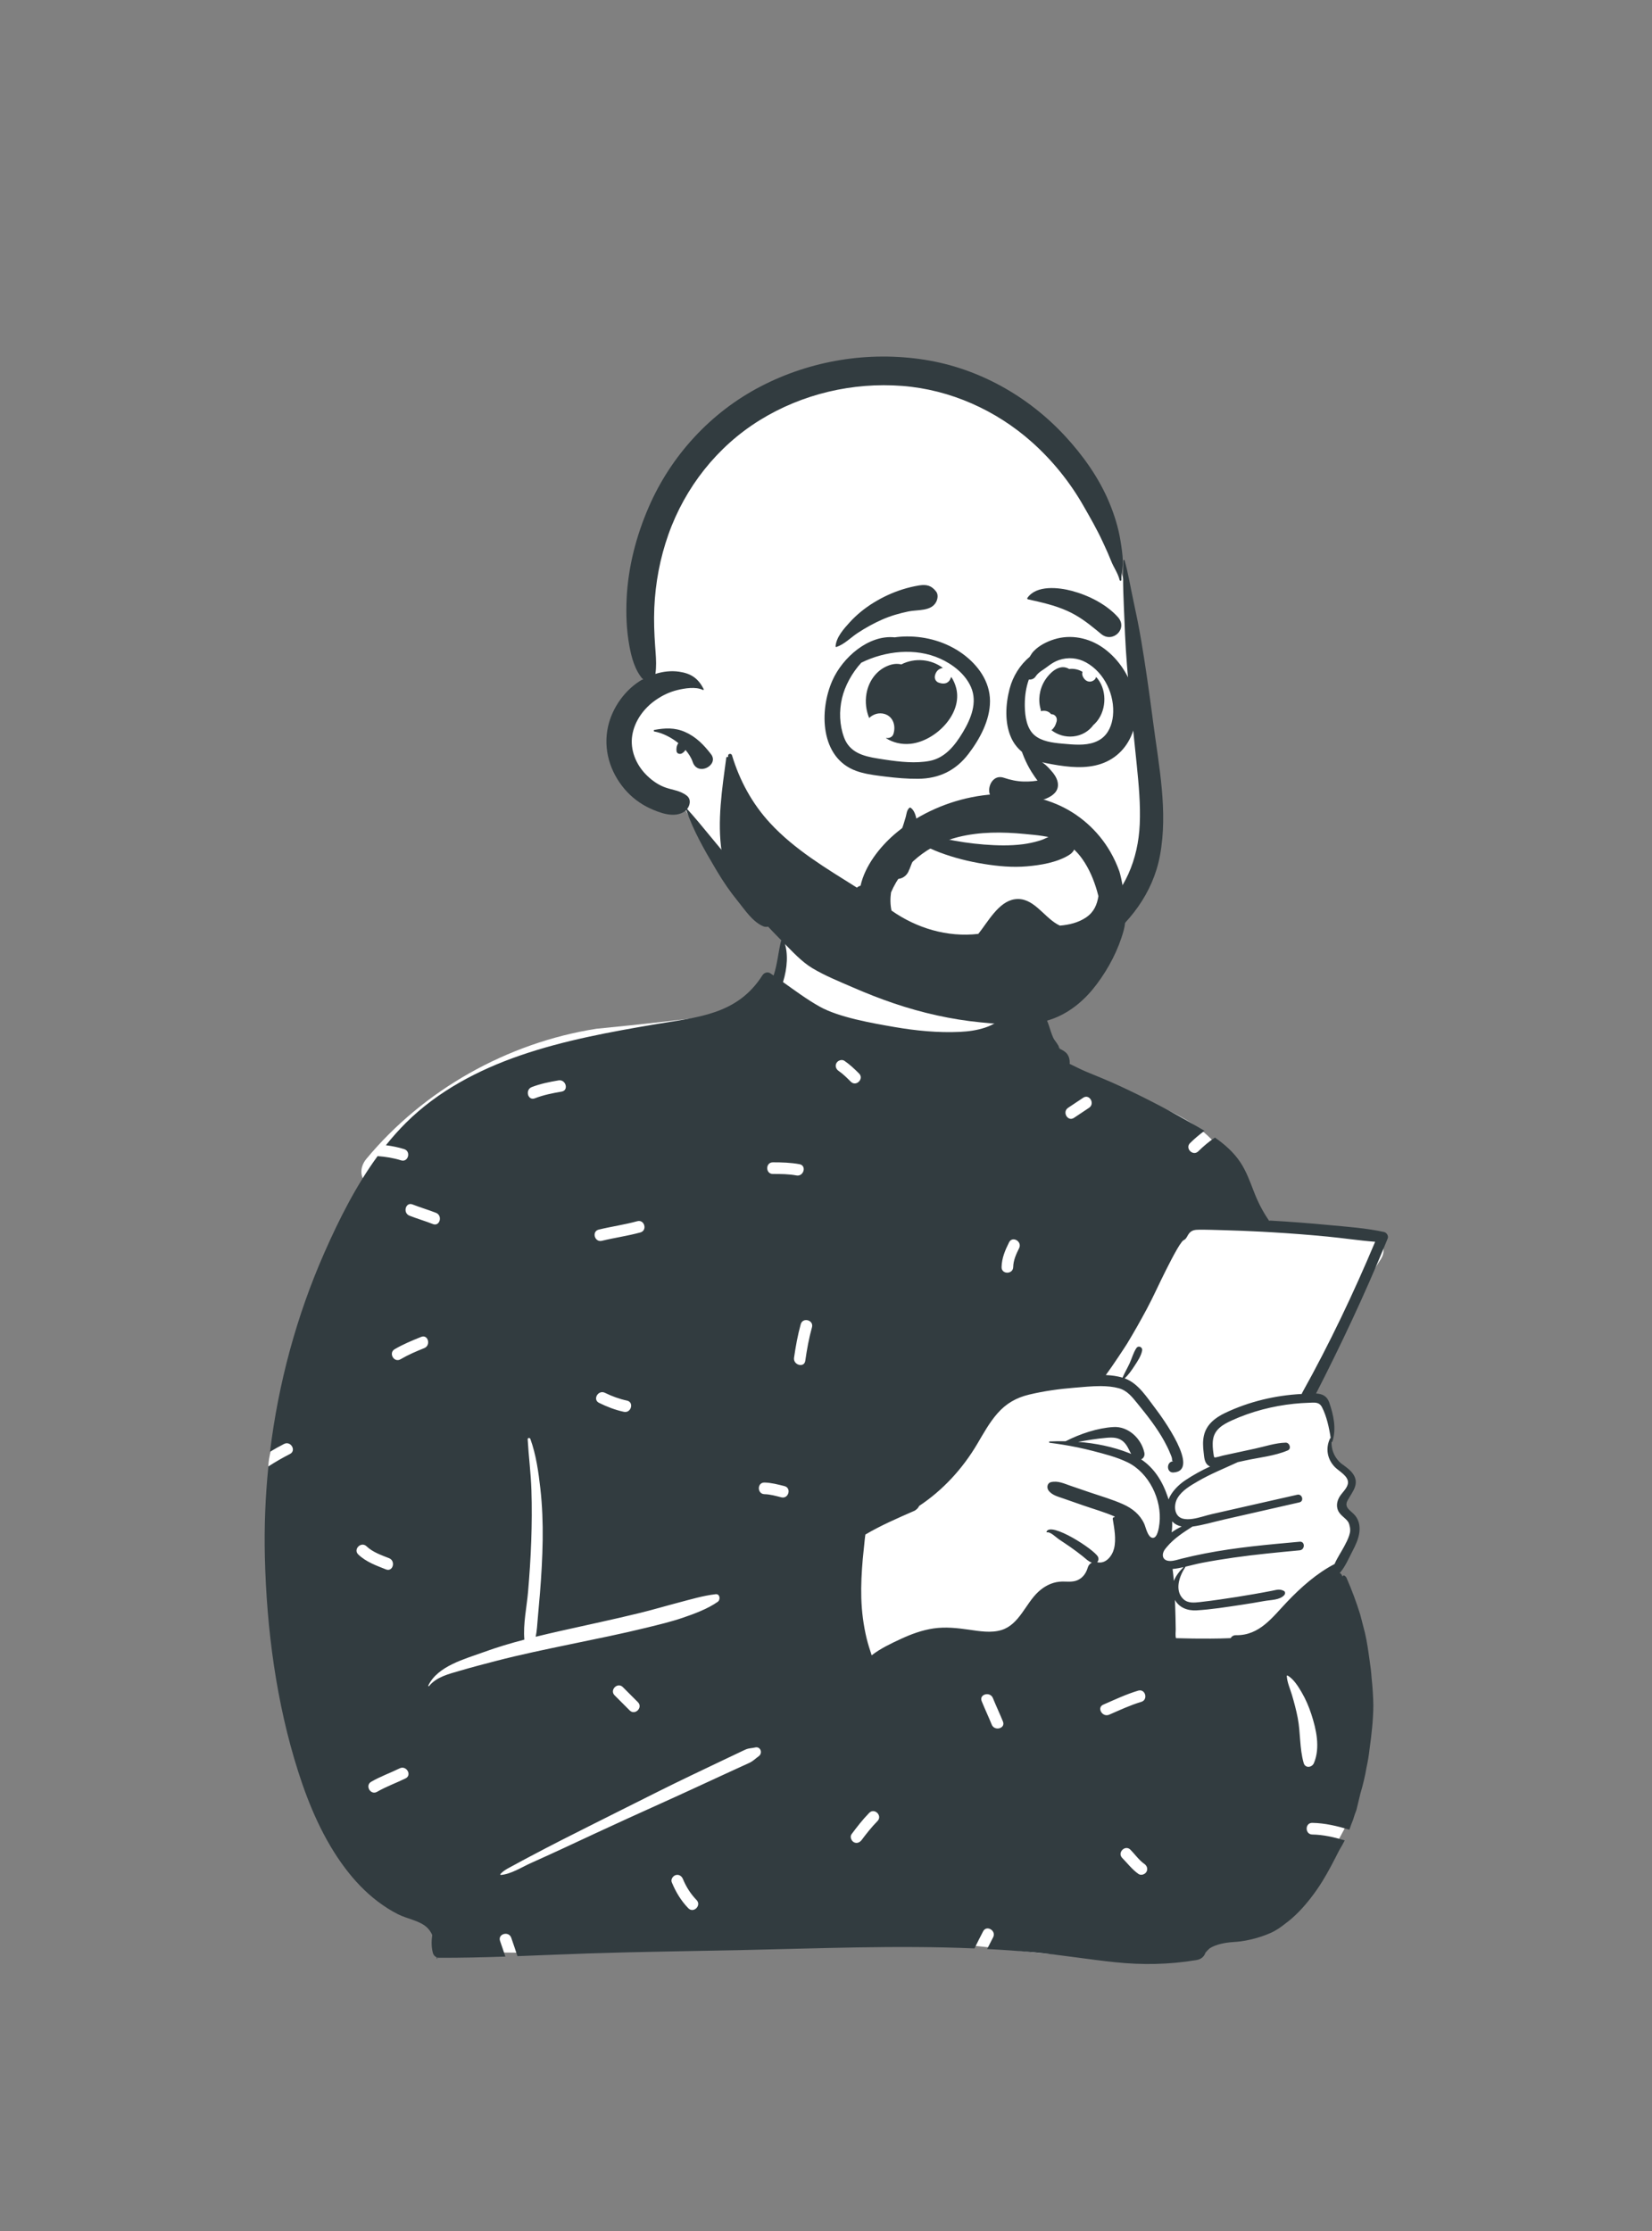 <?xml version="1.0" encoding="UTF-8"?> <svg xmlns="http://www.w3.org/2000/svg" width="300" height="405" viewBox="0 0 300 405" fill="none"><rect x="0" y="0" width="300" height="405" fill="#808080" stroke="none"/> <path fill-rule="evenodd" clip-rule="evenodd" d="M226.349 220.746C224.047 211.817 221.93 208.031 217.841 204.927C214.016 202.024 208.433 199.586 200.287 197.805C191.802 196.321 191.561 191.91 189.434 184.821C188.813 182.69 185.738 182.123 184.41 183.659C184.223 183.457 184.028 183.272 183.826 183.105C184.007 182.088 182.527 179.175 182.577 178.203C183.093 168.055 179.774 162.959 171.491 161.064C169.689 160.652 157.454 160.409 155.697 160.895C148.019 163.018 140.46 169.76 141.617 177.882C139.206 181.032 136.847 182.955 133.129 183.97C124.853 185.021 116.579 185.956 108.301 186.755C92.098 189.297 76.906 197.876 66.523 210.386C65.565 211.541 65.288 213.109 66.134 214.34C65.471 217.177 61.744 224.057 64.677 226.002C59.855 237.538 48.759 259.835 48.736 266.205C48.651 292.967 51.541 327.8 77.943 342.609C79 343.649 79.151 344.799 79.609 346.345C80.77 351.217 84.986 354.699 89.6 354.415C112.329 354.92 134.345 352.147 157.075 352.012C167.099 351.953 179.154 353.449 187.862 354.447C196.57 355.444 205.36 354.562 213.716 352.012C214.421 353.122 215.846 353.768 217.291 353.449C225.954 351.728 232.959 346.388 239.061 340.552C240.925 337.16 248.207 327.494 245.313 324.129C247.937 313.035 247.8 301.115 243.138 290.551C243.799 288.615 242.594 286.486 243.138 284.487C243.531 283.04 244.539 282.441 245.046 281.008C245.76 278.992 244.984 276.287 244.18 274.229C243.851 273.203 244.786 272.099 245.046 271.053C246.279 266.117 243.456 266.552 241.42 263.253C241.451 263.242 241.98 260.887 241.977 260.899C242.289 259.217 241.508 257.062 240.827 255.658C240.367 254.71 239.381 254.116 238.401 254.225C239.388 250.874 240.636 248.087 241.977 244.859C244.351 239.17 247.354 233.721 250.762 228.572C252.157 226.463 250.283 224.02 248.025 223.876C240.716 223.411 233.486 222.359 226.349 220.746Z" fill="white"></path> <path fill-rule="evenodd" clip-rule="evenodd" d="M205.016 263.772C202.092 262.625 198.944 261.991 195.781 261.745C197.484 261.447 199.192 261.159 200.914 261.011C202.116 260.908 203.23 260.919 204.133 261.83C204.736 262.438 205.018 263.22 205.414 263.938C205.285 263.88 205.15 263.825 205.016 263.772ZM236.394 253.051C231.606 253.294 226.813 254.433 222.482 256.496C220.71 257.341 219.105 258.562 218.635 260.57C218.397 261.595 218.455 262.655 218.581 263.69C218.677 264.475 218.701 265.476 219.382 266.007C219.498 266.097 219.622 266.165 219.752 266.216C218.154 266.937 216.632 267.804 215.28 268.696C214.045 269.513 212.774 270.77 212.204 272.189C212.157 272.028 212.109 271.877 212.061 271.734C211.09 268.86 209.592 266.506 207.234 264.924C207.651 264.736 207.939 264.292 207.804 263.68C207.245 261.119 204.881 258.895 202.211 259.053C199.288 259.225 196.148 260.29 193.504 261.635C192.54 261.613 191.579 261.627 190.628 261.669C190.465 261.674 190.473 261.896 190.628 261.915C191.399 262.013 192.171 262.121 192.942 262.247C194.774 262.541 196.602 262.913 198.39 263.376C200.534 263.931 202.752 264.488 204.757 265.457C208.644 267.341 211.05 272.266 210.556 276.551C210.474 277.253 210.202 279.377 209.228 279.158C208.404 278.973 208.076 277.253 207.789 276.617C207.017 274.926 205.628 273.822 203.962 273.074C202.005 272.194 199.911 271.6 197.882 270.908C196.734 270.514 195.585 270.12 194.434 269.729C193.256 269.325 192.136 268.768 190.882 269.05C190.124 269.222 190.037 270.126 190.462 270.644C191.109 271.433 192.07 271.666 193.002 271.991C194.233 272.419 195.461 272.847 196.689 273.275C198.588 273.935 200.576 274.493 202.427 275.301L202.37 275.433C202.219 275.391 202.042 275.541 202.071 275.726C202.348 277.436 202.734 279.412 202.306 281.124C201.968 282.482 200.777 283.985 199.23 283.586C199.473 283.364 199.562 282.981 199.399 282.627C198.786 281.317 190.758 276.144 190.042 278.065C190.018 278.133 190.092 278.183 190.15 278.173C190.76 278.046 191.782 279.087 192.271 279.417C192.976 279.893 193.691 280.358 194.389 280.846C195.152 281.38 195.897 281.94 196.623 282.519C197.193 282.973 197.624 283.446 198.279 283.676C197.936 283.84 197.663 284.143 197.547 284.532C197.252 285.544 196.681 286.402 195.691 286.849C194.653 287.314 193.483 287.02 192.39 287.134C190.9 287.285 189.601 287.993 188.516 289.005C186.237 291.134 185.093 294.885 181.906 295.892C180.002 296.492 177.889 296.114 175.961 295.842C173.809 295.538 171.712 295.297 169.544 295.614C167.468 295.918 165.506 296.637 163.61 297.514C161.833 298.336 159.868 299.266 158.291 300.491C157.966 299.49 157.639 298.499 157.39 297.477C156.804 295.06 156.488 292.597 156.411 290.114C156.34 287.75 156.472 285.375 156.675 283.021C156.775 281.845 156.934 280.675 157.034 279.499C157.06 279.203 157.113 278.886 157.153 278.569C159.968 276.907 162.926 275.634 165.907 274.324C165.915 274.321 165.923 274.316 165.931 274.313C166.024 274.271 166.113 274.231 166.206 274.192C166.203 274.186 166.201 274.181 166.195 274.176C166.536 273.967 166.774 273.689 166.916 273.378C171.213 270.527 174.804 266.636 177.482 262.097C178.605 260.195 179.685 258.221 181.153 256.554C182.716 254.776 184.573 253.719 186.87 253.17C189.556 252.526 192.324 252.14 195.076 251.92C196.578 251.802 198.257 251.617 199.895 251.625C201.036 251.632 202.153 251.73 203.178 252.013C204.696 252.43 205.583 253.585 206.537 254.752C207.448 255.873 208.354 256.996 209.204 258.163C210.009 259.27 210.77 260.414 211.43 261.613C211.826 262.332 212.194 263.072 212.502 263.835C212.611 264.105 212.753 264.411 212.819 264.691C212.885 264.974 212.764 265.273 213.081 265.273C211.774 265.291 211.787 267.381 213.086 267.304C218.172 267.008 210.886 257.075 209.822 255.69C208.314 253.73 206.759 251.173 204.345 250.261C204.311 250.248 204.274 250.235 204.239 250.224C204.942 249.559 205.496 248.761 206.027 247.95C206.574 247.115 207.226 246.158 207.406 245.168C207.519 244.537 206.735 244.177 206.363 244.729C205.821 245.535 205.56 246.555 205.156 247.44C204.744 248.338 204.242 249.186 203.846 250.092C202.892 249.799 201.863 249.664 200.814 249.62C202.137 247.828 204.397 244.373 204.67 243.929C205.921 241.873 207.113 239.755 208.251 237.633C209.481 235.335 210.535 232.941 211.713 230.616C212.381 229.298 213.054 227.969 213.797 226.69C214.053 226.252 214.327 225.813 214.639 225.414C214.7 225.335 214.776 225.269 214.848 225.195C214.929 225.15 215.014 225.1 215.061 225.074C215.489 224.828 215.64 224.258 215.941 223.895C216.421 223.312 216.987 223.243 217.71 223.235C219.252 223.219 220.8 223.28 222.34 223.322C224.603 223.385 226.863 223.475 229.124 223.594C229.808 223.631 230.489 223.668 231.173 223.71C234.461 223.906 237.746 224.162 241.024 224.477C243.923 224.754 246.823 225.206 249.725 225.423C245.796 234.762 241.438 243.932 236.505 252.782C236.455 252.871 236.418 252.961 236.394 253.051ZM214.591 277.111C213.958 277.402 213.342 277.763 212.769 278.176C212.864 277.534 212.888 276.857 212.862 276.178C213.334 276.685 213.939 276.976 214.591 277.111ZM241.647 261.046C241.602 261.051 241.56 261.074 241.539 261.119C240.662 262.929 241.029 264.95 242.46 266.369C243.21 267.109 244.845 267.943 244.792 269.159C244.747 270.141 243.678 270.966 243.221 271.777C242.796 272.532 242.637 273.362 242.978 274.181C243.414 275.23 244.631 275.647 245.048 276.678C245.576 277.985 244.718 279.563 244.116 280.701C243.556 281.755 242.832 282.809 242.352 283.924C239.133 285.591 236.252 288.149 233.774 290.746C231.062 293.586 228.736 296.927 224.429 296.843C223.998 296.835 223.671 297.062 223.475 297.377C222.276 297.432 221.075 297.456 219.876 297.461C217.768 297.472 215.661 297.45 213.556 297.384C213.408 296.875 213.517 296.183 213.508 295.752C213.482 294.365 213.469 292.98 213.411 291.593C213.395 291.208 213.379 290.819 213.363 290.434C214.121 291.805 215.6 292.428 217.285 292.333C219.995 292.175 222.72 291.731 225.403 291.332C226.816 291.123 228.226 290.885 229.634 290.632C230.79 290.426 232.422 290.479 233.23 289.551C233.421 289.335 233.431 288.939 233.133 288.793C232.333 288.399 231.828 288.619 230.949 288.788C229.877 288.996 228.802 289.195 227.724 289.38C225.656 289.739 223.583 290.072 221.505 290.365C220.322 290.531 219.136 290.695 217.951 290.825C216.915 290.936 215.748 291.086 214.914 290.307C213.231 288.732 214.174 286.093 215.238 284.503C215.26 284.471 215.26 284.442 215.252 284.415C216.255 284.18 217.256 283.906 218.254 283.713C220.174 283.343 222.107 283.031 224.043 282.754C228.02 282.186 232.024 281.811 236.022 281.433C237.012 281.338 237.022 279.779 236.022 279.872C230.278 280.397 224.505 280.896 218.838 282.004C217.417 282.278 216.007 282.59 214.605 282.941C213.942 283.105 213.231 283.362 212.537 283.37C212.495 283.37 212.452 283.37 212.41 283.367C211.05 283.325 210.852 282.16 211.599 281.19C211.692 281.071 211.787 280.952 211.885 280.839C213.205 279.264 214.85 278.212 216.545 277.124C218.444 276.865 220.338 276.289 222.197 275.866C226.787 274.82 231.377 273.774 235.969 272.73C236.869 272.524 236.487 271.14 235.586 271.343C232.1 272.134 228.614 272.923 225.128 273.713L220.026 274.871C219.007 275.1 217.734 275.563 216.535 275.729C215.944 275.811 215.37 275.821 214.853 275.7C213.181 275.304 213.097 273.214 213.818 271.972C214.626 270.578 216.152 269.705 217.507 268.916C219.855 267.544 222.353 266.559 224.793 265.423C225.226 265.328 225.659 265.233 226.092 265.138C228.612 264.583 231.49 264.311 233.862 263.294C234.572 262.992 234.184 261.872 233.481 261.888C231.641 261.928 229.716 262.583 227.917 262.971C225.971 263.394 224.022 263.814 222.076 264.234C221.88 264.276 220.723 264.646 220.549 264.564C220.438 264.512 220.399 264.126 220.362 263.872C220.243 263.037 220.156 262.161 220.285 261.323C220.57 259.444 222.136 258.562 223.721 257.841C227.249 256.237 231.118 255.234 234.968 254.832C235.855 254.739 236.743 254.681 237.635 254.652C238.684 254.62 239.547 254.435 240.078 255.468C240.913 257.096 241.372 259.188 241.647 261.046ZM236.747 320.05C235.978 317.391 236.187 314.551 235.661 311.838C235.389 310.438 235.018 309.049 234.613 307.683C234.286 306.579 233.741 305.405 233.679 304.253C233.675 304.176 233.766 304.132 233.828 304.167C234.913 304.789 235.746 306.132 236.364 307.186C237.105 308.448 237.67 309.769 238.126 311.158C239.035 313.924 239.781 317.262 238.609 320.05C238.26 320.881 237.035 321.047 236.747 320.05ZM212.988 284.82C213.638 284.757 214.288 284.632 214.937 284.487C214.211 285.195 213.54 286.048 213.168 286.994C213.11 286.268 213.036 285.544 212.938 284.823C212.954 284.823 212.973 284.823 212.988 284.82ZM206.745 340.186C205.599 339.386 204.765 338.268 203.793 337.281C202.838 336.311 204.331 334.816 205.287 335.787C206.116 336.628 206.835 337.68 207.811 338.361C208.281 338.688 208.498 339.28 208.19 339.807C207.918 340.271 207.213 340.513 206.745 340.186ZM200.356 309.448C202.447 308.544 204.504 307.559 206.693 306.907C208.001 306.517 208.555 308.558 207.255 308.945C205.239 309.545 203.348 310.44 201.423 311.273C200.186 311.808 199.112 309.986 200.356 309.448ZM178.271 308.815C177.759 307.553 179.804 307.009 180.308 308.254C180.888 309.686 181.553 311.082 182.133 312.514C182.644 313.776 180.6 314.321 180.096 313.076C179.516 311.644 178.851 310.248 178.271 308.815ZM156.472 334.024C156.131 334.478 155.563 334.724 155.027 334.403C154.577 334.134 154.303 333.417 154.648 332.957C155.655 331.615 156.675 330.288 157.855 329.091C158.812 328.121 160.305 329.616 159.349 330.586C158.295 331.655 157.371 332.825 156.472 334.024ZM153.355 192.58C154.325 193.243 155.174 194.048 156.003 194.876C156.966 195.839 155.472 197.333 154.508 196.37C153.81 195.672 153.106 194.964 152.289 194.405C151.816 194.082 151.604 193.482 151.91 192.959C152.183 192.491 152.884 192.258 153.355 192.58ZM185.069 226.591C184.521 227.689 184.027 228.766 183.996 230.014C183.963 231.374 181.85 231.374 181.884 230.014C181.924 228.38 182.526 226.964 183.245 225.524C183.853 224.305 185.674 225.377 185.069 226.591ZM196.705 199.276C197.841 198.518 198.898 200.35 197.772 201.101C196.859 201.709 195.946 202.318 195.034 202.927C193.898 203.684 192.842 201.853 193.967 201.102C194.88 200.493 195.793 199.884 196.705 199.276ZM146.235 247.034C146.041 248.377 144.005 247.802 144.197 246.472C144.494 244.416 144.857 242.387 145.414 240.385C145.779 239.074 147.817 239.635 147.452 240.947C146.894 242.949 146.532 244.978 146.235 247.034ZM138.827 271.244C137.468 271.215 137.467 269.102 138.827 269.13C140.058 269.156 141.268 269.48 142.455 269.777C143.775 270.107 143.212 272.144 141.893 271.815C140.89 271.564 139.868 271.266 138.827 271.244ZM136.093 320.013C135.626 320.24 135.147 320.445 134.674 320.661C133.729 321.094 132.784 321.527 131.839 321.961C129.87 322.865 127.903 323.772 125.937 324.682C122.002 326.504 118.037 328.262 114.093 330.064C110.07 331.902 106.059 333.765 102.052 335.637C100.164 336.519 98.262 337.368 96.364 338.227C94.741 338.961 92.735 340.244 90.953 340.364C90.861 340.371 90.831 340.255 90.883 340.195C91.556 339.429 92.63 338.984 93.515 338.486C94.418 337.977 95.339 337.499 96.255 337.014C98.166 336.001 100.079 334.997 102.007 334.02C105.866 332.066 109.731 330.127 113.598 328.191C117.541 326.215 121.479 324.227 125.457 322.322C127.33 321.424 129.205 320.53 131.081 319.639C132.097 319.156 133.114 318.673 134.13 318.192C134.57 317.984 135.004 317.76 135.453 317.574C136.05 317.327 136.503 317.377 137.118 317.225C138.122 316.977 138.556 318.254 137.786 318.81C137.152 319.268 136.818 319.659 136.093 320.013ZM121.989 341.685C121.772 341.157 122.226 340.517 122.727 340.384C123.327 340.226 123.808 340.591 124.027 341.123C124.606 342.532 125.431 343.825 126.493 344.917C127.442 345.893 125.949 347.388 124.999 346.412C123.668 345.043 122.712 343.443 121.989 341.685ZM111.613 307.76C110.65 306.797 112.144 305.302 113.107 306.266L115.845 309.004C116.808 309.968 115.314 311.462 114.351 310.499L111.613 307.76ZM83.522 303.294C81.554 303.872 79.258 304.403 77.916 306.083C77.85 306.165 77.74 306.06 77.779 305.978C79.498 302.414 84.425 301.164 87.836 299.916C90.249 299.033 92.725 298.301 95.222 297.647C94.972 294.797 95.66 291.743 95.9 288.908C96.155 285.881 96.363 282.846 96.469 279.81C96.579 276.712 96.605 273.594 96.503 270.495C96.402 267.408 96.001 264.359 95.826 261.282C95.809 260.985 96.223 260.97 96.312 261.216C97.349 264.071 97.792 267.234 98.129 270.244C98.477 273.346 98.592 276.438 98.548 279.557C98.502 282.765 98.316 285.964 98.06 289.161C97.938 290.676 97.798 292.19 97.665 293.704C97.563 294.86 97.516 296.006 97.281 297.125C98.787 296.755 100.296 296.405 101.8 296.065C106.598 294.982 111.415 293.977 116.192 292.806C118.538 292.232 120.849 291.543 123.184 290.932C125.382 290.356 127.702 289.658 129.959 289.401C130.764 289.31 130.867 290.412 130.334 290.786C128.499 292.074 126.063 292.971 123.944 293.693C121.818 294.416 119.608 294.937 117.428 295.473C112.883 296.591 108.295 297.506 103.713 298.458C99.138 299.409 94.555 300.354 90.031 301.527C87.853 302.093 85.682 302.66 83.522 303.294ZM72.735 246.752C71.559 247.443 70.497 245.616 71.669 244.927C73.203 244.027 74.837 243.35 76.485 242.69C77.749 242.184 78.293 244.229 77.046 244.728C75.566 245.321 74.113 245.943 72.735 246.752ZM68.476 325.273C67.297 325.957 66.234 324.13 67.41 323.448C69.061 322.49 70.87 321.851 72.582 321.013C73.799 320.417 74.869 322.24 73.648 322.838C71.937 323.676 70.128 324.315 68.476 325.273ZM66.56 280.701C67.701 281.784 69.223 282.295 70.658 282.864C71.909 283.36 71.36 285.403 70.096 284.902C68.308 284.192 66.487 283.545 65.067 282.195C64.078 281.256 65.575 279.764 66.56 280.701ZM79.176 220.169C80.43 220.661 79.881 222.704 78.614 222.207C77.21 221.656 75.76 221.236 74.355 220.685C73.102 220.193 73.65 218.15 74.917 218.647C76.321 219.198 77.772 219.618 79.176 220.169ZM101.431 196.125C102.763 195.901 103.33 197.938 101.993 198.164C100.333 198.444 98.699 198.772 97.125 199.381C95.854 199.873 95.309 197.829 96.564 197.343C98.138 196.734 99.772 196.406 101.431 196.125ZM108.785 254.665C107.563 254.064 108.635 252.242 109.851 252.84C111.132 253.47 112.46 253.957 113.858 254.255C115.189 254.539 114.622 256.576 113.296 256.293C111.723 255.958 110.225 255.374 108.785 254.665ZM115.73 221.69C117.045 221.33 117.601 223.369 116.291 223.729C113.987 224.36 111.615 224.688 109.294 225.25C107.971 225.571 107.412 223.532 108.732 223.212C111.053 222.65 113.426 222.322 115.73 221.69ZM145.193 211.343C146.53 211.59 145.96 213.627 144.631 213.381C143.216 213.119 141.783 213.115 140.349 213.114C138.987 213.114 138.989 211 140.349 211.001C141.978 211.001 143.586 211.045 145.193 211.343ZM241.282 222.384C237.831 222.054 234.374 221.79 230.912 221.592C230.75 221.584 230.592 221.573 230.431 221.565C230.413 221.528 230.389 221.494 230.365 221.457C229.235 219.798 228.403 218.139 227.682 216.263C226.993 214.477 226.325 212.636 225.263 211.024C224.052 209.188 222.418 207.752 220.626 206.506C219.539 207.237 218.531 208.093 217.608 209.001C216.637 209.955 215.143 208.461 216.114 207.506C216.934 206.7 217.809 205.955 218.734 205.282C217.666 204.633 216.576 204.023 215.513 203.415C211.528 201.141 207.448 199.038 203.283 197.115C201.348 196.219 199.388 195.424 197.415 194.618C196.353 194.185 195.305 193.627 194.244 193.126C194.32 192.375 194.096 191.535 193.52 191.041C193.095 190.679 192.765 190.544 192.258 190.288C192.144 190.248 192.076 190.225 192.044 190.211C192.068 190.217 192.136 190.238 192.25 190.275C192.519 190.399 192.54 190.362 192.313 190.166C192.3 189.739 191.457 188.835 191.265 188.394C190.594 186.88 190.385 185.279 189.395 183.9C188.03 182 185.738 181.282 183.601 181.926C183.379 179.641 183.321 177.256 182.46 175.216C182.436 175.161 182.36 175.137 182.326 175.198C181.428 176.727 181.351 178.431 181.282 180.196C181.216 181.852 181.279 183.546 181.496 185.192C181.359 185.297 181.219 185.398 181.074 185.496C180.392 185.945 179.658 186.291 178.887 186.547C177.419 187.033 175.879 187.245 174.34 187.318C170.365 187.509 166.269 187.107 162.361 186.426C158.407 185.736 152.347 184.7 148.829 182.722C146.507 181.417 144.366 179.823 142.195 178.281C142.982 175.744 143.183 173.018 142.391 170.875C142.296 170.619 141.894 170.572 141.818 170.875C141.321 172.92 141.176 174.976 140.516 176.997C140.505 177.026 140.495 177.058 140.484 177.087C140.278 176.947 140.072 176.809 139.866 176.672C139.391 176.357 138.744 176.593 138.458 177.042C133.897 184.23 126.675 184.642 119.091 185.926C110.79 187.332 102.448 188.848 94.467 191.598C86.835 194.23 79.541 198.061 73.763 203.783C72.455 205.079 71.232 206.459 70.077 207.9C71.194 208.041 72.302 208.26 73.396 208.604C74.691 209.011 74.134 211.05 72.834 210.642C71.428 210.2 70.007 209.982 68.572 209.873C64.646 215.246 61.584 221.338 58.937 227.335C53.86 238.833 50.555 251.077 49.034 263.544C49.869 263.043 50.719 262.566 51.59 262.122C52.801 261.507 53.868 263.331 52.657 263.948C51.311 264.632 50.004 265.387 48.737 266.206C48.184 271.662 47.969 277.154 48.099 282.637C48.408 295.709 50.172 309.165 54.163 321.637C56.12 327.758 58.713 333.829 62.576 339.002C64.325 341.345 66.311 343.459 68.65 345.221C69.783 346.077 70.982 346.841 72.247 347.485C73.877 348.32 76 348.595 77.405 349.776C77.867 350.164 78.223 350.676 78.493 351.255C78.337 352.354 78.319 353.456 78.62 354.555C78.715 354.898 78.973 355.178 79.293 355.313C79.298 355.408 79.298 355.5 79.298 355.59C79.298 355.633 79.362 355.643 79.37 355.601C79.383 355.519 79.396 355.437 79.409 355.353C79.512 355.387 79.62 355.403 79.731 355.403C83.743 355.418 87.759 355.32 91.776 355.184C91.465 354.232 91.129 353.288 90.806 352.337C90.367 351.044 92.409 350.494 92.843 351.775C93.221 352.888 93.616 353.991 93.968 355.107C98.271 354.947 102.574 354.755 106.869 354.613C116.003 354.309 125.135 354.209 134.272 354.016C148.462 353.715 162.755 353.099 176.966 353.702C177.458 352.658 178.008 351.639 178.529 350.609C179.145 349.395 180.967 350.465 180.354 351.676C179.991 352.391 179.616 353.097 179.259 353.811C182.137 353.961 185.012 354.158 187.882 354.428C192.778 354.888 197.627 355.704 202.517 356.211C207.49 356.729 212.355 356.637 217.288 355.815C218.175 355.667 218.698 355.131 218.914 354.465C218.922 354.462 218.928 354.457 218.933 354.449C219.186 354.153 219.424 353.908 219.669 353.693C219.963 353.503 220.28 353.342 220.652 353.199C221.347 352.935 222.07 352.774 222.804 352.666C223.613 352.544 224.431 352.534 225.239 352.434C225.92 352.346 226.586 352.217 227.251 352.058C228.448 351.773 229.583 351.401 230.714 350.906C231.699 350.476 232.588 349.858 233.429 349.184C235.166 347.913 236.671 346.291 237.987 344.605C238.752 343.62 239.473 342.598 240.128 341.533C241.269 339.689 242.241 337.773 243.223 335.842C243.58 335.27 243.905 334.684 244.203 334.086C242.283 333.52 240.344 333.059 238.309 333.026C236.949 333.004 236.949 330.89 238.309 330.912C240.643 330.95 242.851 331.495 245.045 332.145C245.152 331.861 245.255 331.575 245.349 331.285C245.611 330.68 245.827 330.059 246.007 329.43C246.112 329.145 246.218 328.86 246.324 328.574C246.561 327.586 246.799 326.596 247.039 325.605C247.517 324.02 247.895 322.411 248.172 320.781C248.405 319.708 248.584 318.628 248.706 317.534C249.076 314.884 249.377 312.24 249.398 309.561C249.366 307.91 249.26 306.261 249.081 304.621C249.004 303.506 248.875 302.396 248.701 301.294C248.473 299.656 248.249 298.035 247.871 296.418C247.589 295.324 247.306 294.23 247.024 293.136C246.318 290.857 245.487 288.621 244.528 286.436C244.475 286.299 244.208 285.998 244.047 285.995C243.926 285.993 243.757 286.104 243.812 286.252C243.818 286.265 243.823 286.281 243.828 286.294C243.773 286.17 243.72 286.043 243.664 285.919C243.617 285.802 243.432 285.57 243.289 285.573C243.282 285.573 243.273 285.573 243.263 285.575C243.3 285.549 243.334 285.514 243.369 285.475C244.317 284.352 244.932 282.875 245.611 281.575C246.173 280.503 246.704 279.372 246.857 278.159C246.992 277.095 246.81 276.046 246.142 275.185C245.381 274.205 243.95 273.745 244.745 272.329C245.648 270.717 246.976 269.32 245.653 267.489C244.98 266.556 243.913 266.044 243.12 265.233C242.209 264.295 241.776 263.04 241.8 261.759C241.855 261.79 241.929 261.775 241.956 261.695C242.722 259.381 242.167 256.84 241.383 254.586C240.955 253.363 240.049 253.027 238.995 252.967C243.559 244.05 247.829 234.991 251.635 225.723C251.761 225.42 251.885 225.116 252.009 224.812C252.194 224.358 251.804 223.753 251.352 223.652C248.061 222.931 244.634 222.701 241.282 222.384Z" fill="#323C40"></path> <path fill-rule="evenodd" clip-rule="evenodd" d="M204.419 106.79C202.028 96.71 196.803 87.33 188.437 79.749C163.262 54.85 117.031 68.365 117.24 105.885C116.338 110.268 115.971 114.774 116.27 119.243C116.394 121.15 117.219 123.811 116.11 125.527C113.61 128.738 112.157 131.105 113.008 135.375C113.719 139.104 116.256 141.746 119.679 143.151C121.733 143.74 123.681 145.024 124.441 146.981C129.011 155.352 132.397 162.314 139.602 168.019C141.461 169.487 160.53 178.296 166.813 178.296C185.207 178.296 208.389 171.63 208.774 151.077C208.841 146.562 208.049 141.995 207.552 137.516C206.343 127.296 206.769 116.704 204.419 106.79Z" fill="white"></path> <path fill-rule="evenodd" clip-rule="evenodd" d="M204.005 101.749C204.011 101.624 204.189 101.596 204.224 101.719C204.908 104.145 205.295 106.617 205.83 109.082C206.345 111.456 206.831 113.836 207.235 116.231C207.999 120.75 208.642 125.281 209.241 129.824L209.389 130.96C210.429 138.954 212.147 147.281 210.645 155.321C209.363 162.182 205.067 167.711 199.529 171.765C194.286 175.604 187.928 178.067 181.616 179.468C174.841 180.971 166.811 181.42 161.299 176.45C159.092 174.46 162.1 170.511 164.494 172.307C170.115 176.523 177.266 175.28 183.609 173.603L183.801 173.552C189.369 172.068 194.973 169.82 199.392 166.026C204.279 161.832 206.695 156.012 206.974 149.628C207.131 146.041 206.796 142.459 206.436 138.893L206.396 138.497C205.982 134.42 205.548 130.344 205.147 126.265C204.782 122.546 204.466 118.804 204.299 115.068L204.222 113.184C204.06 109.384 203.842 105.53 204.005 101.749ZM138.078 70.18C147.226 65.416 157.738 63.711 167.918 65.31C177.705 66.847 186.686 71.899 193.399 79.142C196.677 82.679 199.586 86.77 201.445 91.239C202.369 93.46 203.092 95.776 203.477 98.154C203.675 99.377 203.87 100.644 203.907 101.884C203.941 103.032 203.604 104.109 203.644 105.276C203.65 105.458 203.37 105.493 203.328 105.319C203.01 104.017 202.244 103.034 201.763 101.798C201.404 100.875 200.996 99.974 200.582 99.076L200.225 98.306C199.191 96.069 197.954 93.924 196.73 91.787C194.267 87.482 191.106 83.57 187.404 80.269C180.905 74.474 172.568 70.732 163.866 70.059C154.834 69.359 145.673 71.513 137.96 76.284C130.247 81.054 124.415 88.47 121.387 97.008C119.859 101.317 119.015 105.806 118.819 110.371C118.72 112.681 118.812 115.011 118.974 117.317L119.055 118.417C119.149 119.736 119.214 121.049 119.017 122.336C120.408 121.902 121.866 121.722 123.33 121.937C125.504 122.256 126.804 123.148 127.779 125.092C127.83 125.193 127.728 125.295 127.627 125.244C126.362 124.613 124.316 124.945 122.976 125.276C121.583 125.621 120.327 126.22 119.143 127.03C116.952 128.528 115.234 130.849 114.813 133.511C114.405 136.083 115.461 138.688 117.234 140.531C118.146 141.481 119.237 142.302 120.459 142.813C121.941 143.434 123.408 143.415 124.72 144.44C125.53 145.074 125.335 146.159 124.785 146.862C127.552 149.897 130.005 153.218 132.772 156.264C134.054 157.677 135.326 159.091 136.555 160.548L137.014 161.097C138.241 162.579 140.193 164.143 140.753 166.006C141.102 167.165 139.862 168.681 138.607 168.153C136.684 167.343 135.31 165.235 134.01 163.617L133.926 163.513C132.563 161.837 131.352 160.068 130.246 158.214L129.882 157.603C127.881 154.237 125.897 150.746 124.621 147.047C124.537 147.134 124.448 147.213 124.354 147.28C122.516 148.587 119.844 147.582 118.008 146.733C116.275 145.932 114.687 144.726 113.448 143.273C110.755 140.113 109.514 136.02 110.413 131.918C111.175 128.444 113.582 125.064 116.738 123.307C115.281 121.629 114.678 119.368 114.277 117.157C113.764 114.335 113.662 111.442 113.801 108.58C114.079 102.88 115.545 97.261 117.812 92.041C121.868 82.701 129.039 74.889 138.078 70.18ZM118.826 132.505C120.746 132.145 122.535 132.058 124.387 132.871C126.396 133.753 127.809 135.209 129.123 136.915C130.618 138.856 126.786 140.976 125.82 138.4L125.792 138.32C125.533 137.558 125.07 136.82 124.482 136.142C124.306 136.412 124.071 136.649 123.794 136.785C123.459 136.95 122.947 136.836 122.867 136.408C122.777 135.933 122.876 135.357 123.15 134.954L123.188 134.899C121.856 133.827 120.253 133.044 118.826 132.792C118.683 132.766 118.685 132.531 118.826 132.505Z" fill="#323C40"></path> <path fill-rule="evenodd" clip-rule="evenodd" d="M165.138 146.648C165.194 146.597 165.282 146.579 165.348 146.621C166.491 147.344 166.626 149.775 166.639 151.179C167.112 151.302 167.579 151.442 168.02 151.54C168.958 151.747 169.901 151.928 170.842 152.119L171.547 152.264C173.904 152.761 176.305 153.129 178.708 153.313C181.039 153.492 183.438 153.557 185.763 153.257C186.761 153.128 187.753 152.912 188.718 152.624C189.858 152.284 190.766 151.72 191.827 151.226C194.482 149.989 196.707 153.614 194.152 155.205C191.959 156.57 188.966 157.062 186.434 157.274C183.846 157.49 181.268 157.253 178.711 156.843C175.947 156.4 173.239 155.72 170.618 154.733C169.509 154.316 168.437 153.811 167.389 153.258L167.104 153.106C166.93 153.012 166.749 152.918 166.566 152.821C166.37 154.572 165.805 156.263 165.121 157.889L165.105 157.86C164.732 159.143 163.382 159.936 162.039 159.37C160.462 158.705 160.342 156.961 161.26 155.723L161.303 155.665C162.382 154.277 163.058 152.555 163.645 150.914C163.946 150.072 164.225 149.211 164.467 148.35C164.642 147.727 164.648 147.101 165.138 146.648ZM205.763 132.707C204.829 135.532 202.791 137.707 199.952 138.664C197.138 139.612 194.009 139.266 191.133 138.754C190.504 138.641 189.866 138.518 189.229 138.373C189.75 138.696 190.211 139.15 190.651 139.631C191.302 140.341 191.892 141.09 192.072 141.979C192.249 142.861 191.969 143.532 191.459 144.039C190.673 144.818 189.406 145.238 188.332 145.47C185.929 145.989 183.521 145.908 181.129 145.376C180.519 145.24 180.104 144.912 179.872 144.485C179.59 143.966 179.567 143.32 179.729 142.732C179.89 142.145 180.24 141.603 180.748 141.303C181.166 141.057 181.689 140.989 182.283 141.186C183.474 141.583 184.656 141.846 185.914 141.876C186.447 141.888 186.983 141.872 187.514 141.824C187.815 141.796 188.115 141.758 188.413 141.71C188.238 141.476 188.067 141.237 187.9 140.997C187.703 140.712 187.511 140.424 187.328 140.13C186.798 139.282 186.357 138.409 185.969 137.488C185.845 137.193 185.73 136.897 185.619 136.599C185.603 136.557 185.587 136.514 185.571 136.471C185.537 136.442 185.503 136.413 185.47 136.384C184.712 135.728 184.076 134.92 183.626 133.918C182.409 131.206 182.607 127.84 183.346 125.024C183.938 122.766 185.244 120.678 186.971 119.26C187.272 118.764 187.471 118.463 187.715 118.21C188.707 117.177 190.092 116.48 191.443 116.057C194.46 115.11 197.747 115.789 200.305 117.592C202.666 119.256 204.515 121.752 205.515 124.527C206.461 127.156 206.645 130.04 205.763 132.707ZM164.661 115.538C168.25 115.507 171.901 116.567 174.813 118.688C177.599 120.718 179.786 123.715 179.783 127.284C179.781 130.759 177.924 134.176 175.864 136.867C173.552 139.888 170.531 141.344 166.733 141.378C164.758 141.396 162.769 141.221 160.809 140.98L159.757 140.848C158.309 140.661 156.845 140.44 155.473 139.942C148.938 137.571 148.736 129.014 151.156 123.545C153.025 119.322 157.754 115.204 162.47 115.698C163.181 115.598 163.91 115.544 164.661 115.538ZM170.722 119.562C166.228 117.544 160.768 118.148 156.409 120.301C154.682 122.186 153.42 124.561 152.909 126.742C152.364 129.07 152.443 131.577 153.263 133.833C154.264 136.587 156.73 137.27 159.389 137.693L160.421 137.855L160.855 137.921C163.468 138.311 166.324 138.614 168.836 138.126C171.634 137.581 173.412 135.32 174.81 133.001L174.876 132.892C176.328 130.462 177.545 127.507 176.326 124.723C175.29 122.357 173.027 120.597 170.722 119.562ZM197.247 120.265C195.704 119.41 193.945 119.254 192.28 119.827C191.564 120.073 190.945 120.472 190.344 120.919L190.105 121.1C189.367 121.667 188.677 121.954 188.123 122.72L188.052 122.823C187.772 123.24 187.284 123.407 186.838 123.351C186.319 124.783 186.105 126.33 186.101 127.854L186.101 128.056L186.104 128.262C186.137 130.062 186.451 132.265 187.868 133.472C189.16 134.573 191.116 134.837 192.862 134.991L194.208 135.103L194.566 135.13C196.407 135.258 198.424 135.214 199.967 134.124C201.31 133.175 201.944 131.563 202.109 129.972C202.497 126.213 200.595 122.121 197.247 120.265ZM163.677 120.612C166.151 119.348 169.124 119.665 171.221 121.249C171.034 121.285 170.851 121.332 170.668 121.424C170.193 121.662 169.897 122.14 169.785 122.648C169.658 123.223 169.956 123.767 170.523 123.948C171.016 124.105 171.601 124.177 172.059 123.878C172.299 123.721 172.467 123.514 172.577 123.253L172.593 123.215L172.612 123.187L172.619 123.174C172.621 123.169 172.612 123.178 172.599 123.2C172.613 123.167 172.626 123.135 172.639 123.102C172.658 123.062 172.676 123.023 172.692 122.982C172.718 122.959 172.742 122.933 172.767 122.907C173.148 123.494 173.447 124.156 173.637 124.892C174.855 129.62 169.859 134.526 165.395 135.017C163.708 135.202 162.17 134.801 160.893 134.009C160.905 133.993 160.918 133.979 160.928 133.963C161.441 134.055 162.053 133.825 162.239 133.253C162.714 131.793 162.227 130.086 160.637 129.609C159.614 129.302 158.567 129.641 157.836 130.341C157.283 128.987 157.085 127.463 157.347 125.936C157.716 123.782 159.015 121.841 161.036 120.945C162.021 120.508 162.869 120.416 163.677 120.612ZM189.738 123.529L189.814 123.41C190.578 122.233 192.04 120.789 193.555 121.186C193.768 121.241 193.977 121.331 194.165 121.448C194.997 121.335 195.869 121.524 196.584 121.964L196.565 122.014C196.562 122.022 196.559 122.03 196.557 122.039C196.492 122.325 196.53 122.59 196.663 122.853C196.808 123.138 197.015 123.409 197.295 123.572C197.487 123.684 197.713 123.743 197.934 123.739C198.259 123.733 198.544 123.59 198.779 123.372C198.906 123.253 198.995 123.08 199.044 122.901C199.16 123.012 199.272 123.136 199.379 123.276C201.136 125.587 200.893 129.299 198.832 131.359C198.749 131.442 198.661 131.517 198.573 131.594C197.737 132.746 196.447 133.528 194.898 133.686C193.464 133.833 192.03 133.408 190.931 132.539C191.019 132.492 191.102 132.431 191.173 132.35C191.361 132.137 191.515 131.927 191.629 131.668C191.658 131.602 191.686 131.536 191.712 131.47L191.75 131.37C191.757 131.351 191.815 131.182 191.8 131.212L191.796 131.219L191.817 131.17C192.014 130.679 191.934 130.117 191.467 129.809L191.416 129.777C191.263 129.688 191.074 129.646 190.882 129.645C190.405 129.061 189.696 128.927 189.029 129.098L189.006 128.909C189.002 128.878 188.999 128.846 188.997 128.815C188.481 127.102 188.73 125.157 189.738 123.529ZM166.817 106.291L166.988 106.264C168.284 106.076 169.166 106.292 170.008 107.4C170.41 107.928 170.286 108.726 170.008 109.266C169.111 111.01 166.642 110.649 164.98 110.995C163.356 111.333 161.737 111.793 160.218 112.463C158.668 113.146 157.213 113.954 155.795 114.877C154.511 115.712 153.348 116.967 151.882 117.453C151.816 117.475 151.736 117.416 151.74 117.346C151.845 115.678 153.237 114.147 154.316 112.959C155.563 111.586 157.08 110.366 158.66 109.397C160.291 108.396 162.053 107.573 163.878 106.999C164.839 106.696 165.822 106.456 166.817 106.291ZM186.564 108.555C188.196 106.168 192.253 106.625 194.647 107.263C197.649 108.063 200.901 109.68 203.006 112.021C204.891 114.118 202.07 116.842 199.95 115.077L199.385 114.608L199.023 114.31C197.395 112.981 195.783 111.777 193.8 110.89C191.474 109.851 189.118 109.345 186.66 108.792C186.563 108.77 186.507 108.639 186.564 108.555Z" fill="#323C40"></path> <path fill-rule="evenodd" clip-rule="evenodd" d="M161.81 161.998C163.948 156.987 168.615 153.304 173.987 151.958C177.933 150.972 182.073 151.003 186.095 151.395C188.203 151.598 190.463 151.765 192.449 152.548C194.145 153.217 195.527 154.481 196.566 155.965C197.803 157.723 198.644 159.736 199.235 161.799C199.319 162.092 199.397 162.388 199.471 162.685C199.214 164.241 198.669 165.566 197.228 166.544C195.821 167.5 194.144 167.891 192.471 168.029C192.307 167.951 192.148 167.87 192.003 167.787C189.397 166.294 187.562 162.767 184.272 163.244C181.336 163.67 179.404 167.366 177.658 169.533C172.053 170.186 166.453 168.501 161.893 165.295C161.662 164.198 161.648 163.092 161.81 161.998ZM203.28 158.197C202.832 156.938 202.267 155.719 201.598 154.571C199.385 150.773 195.988 147.748 191.956 146.018C182.416 141.932 170.074 144.812 162.37 151.514C159.738 153.804 157.078 157.171 156.273 160.792C156.033 160.84 155.806 160.965 155.619 161.141C150.053 157.635 144.322 154.262 139.836 149.403C136.579 145.872 134.314 141.694 132.927 137.103C132.813 136.725 132.204 136.78 132.222 137.198C132.228 137.296 132.233 137.393 132.238 137.491C132.18 137.312 131.906 137.404 131.885 137.579C131.139 143.156 130.205 149.07 131.065 154.677C131.579 158.022 133.098 160.471 135.129 163.116C137.305 165.951 139.768 168.588 142.287 171.116C143.885 172.721 145.554 174.573 147.511 175.75C149.787 177.117 152.369 178.157 154.798 179.212C157.269 180.288 159.777 181.282 162.333 182.145C167.441 183.874 172.721 185.07 178.094 185.593C182.395 186.011 187.311 186.466 191.433 184.847C194.593 183.607 197.143 181.365 199.166 178.667C201.368 175.728 203.109 172.382 204.072 168.852C205.072 165.186 203.491 158.788 203.28 158.197Z" fill="#323C40"></path> </svg> 